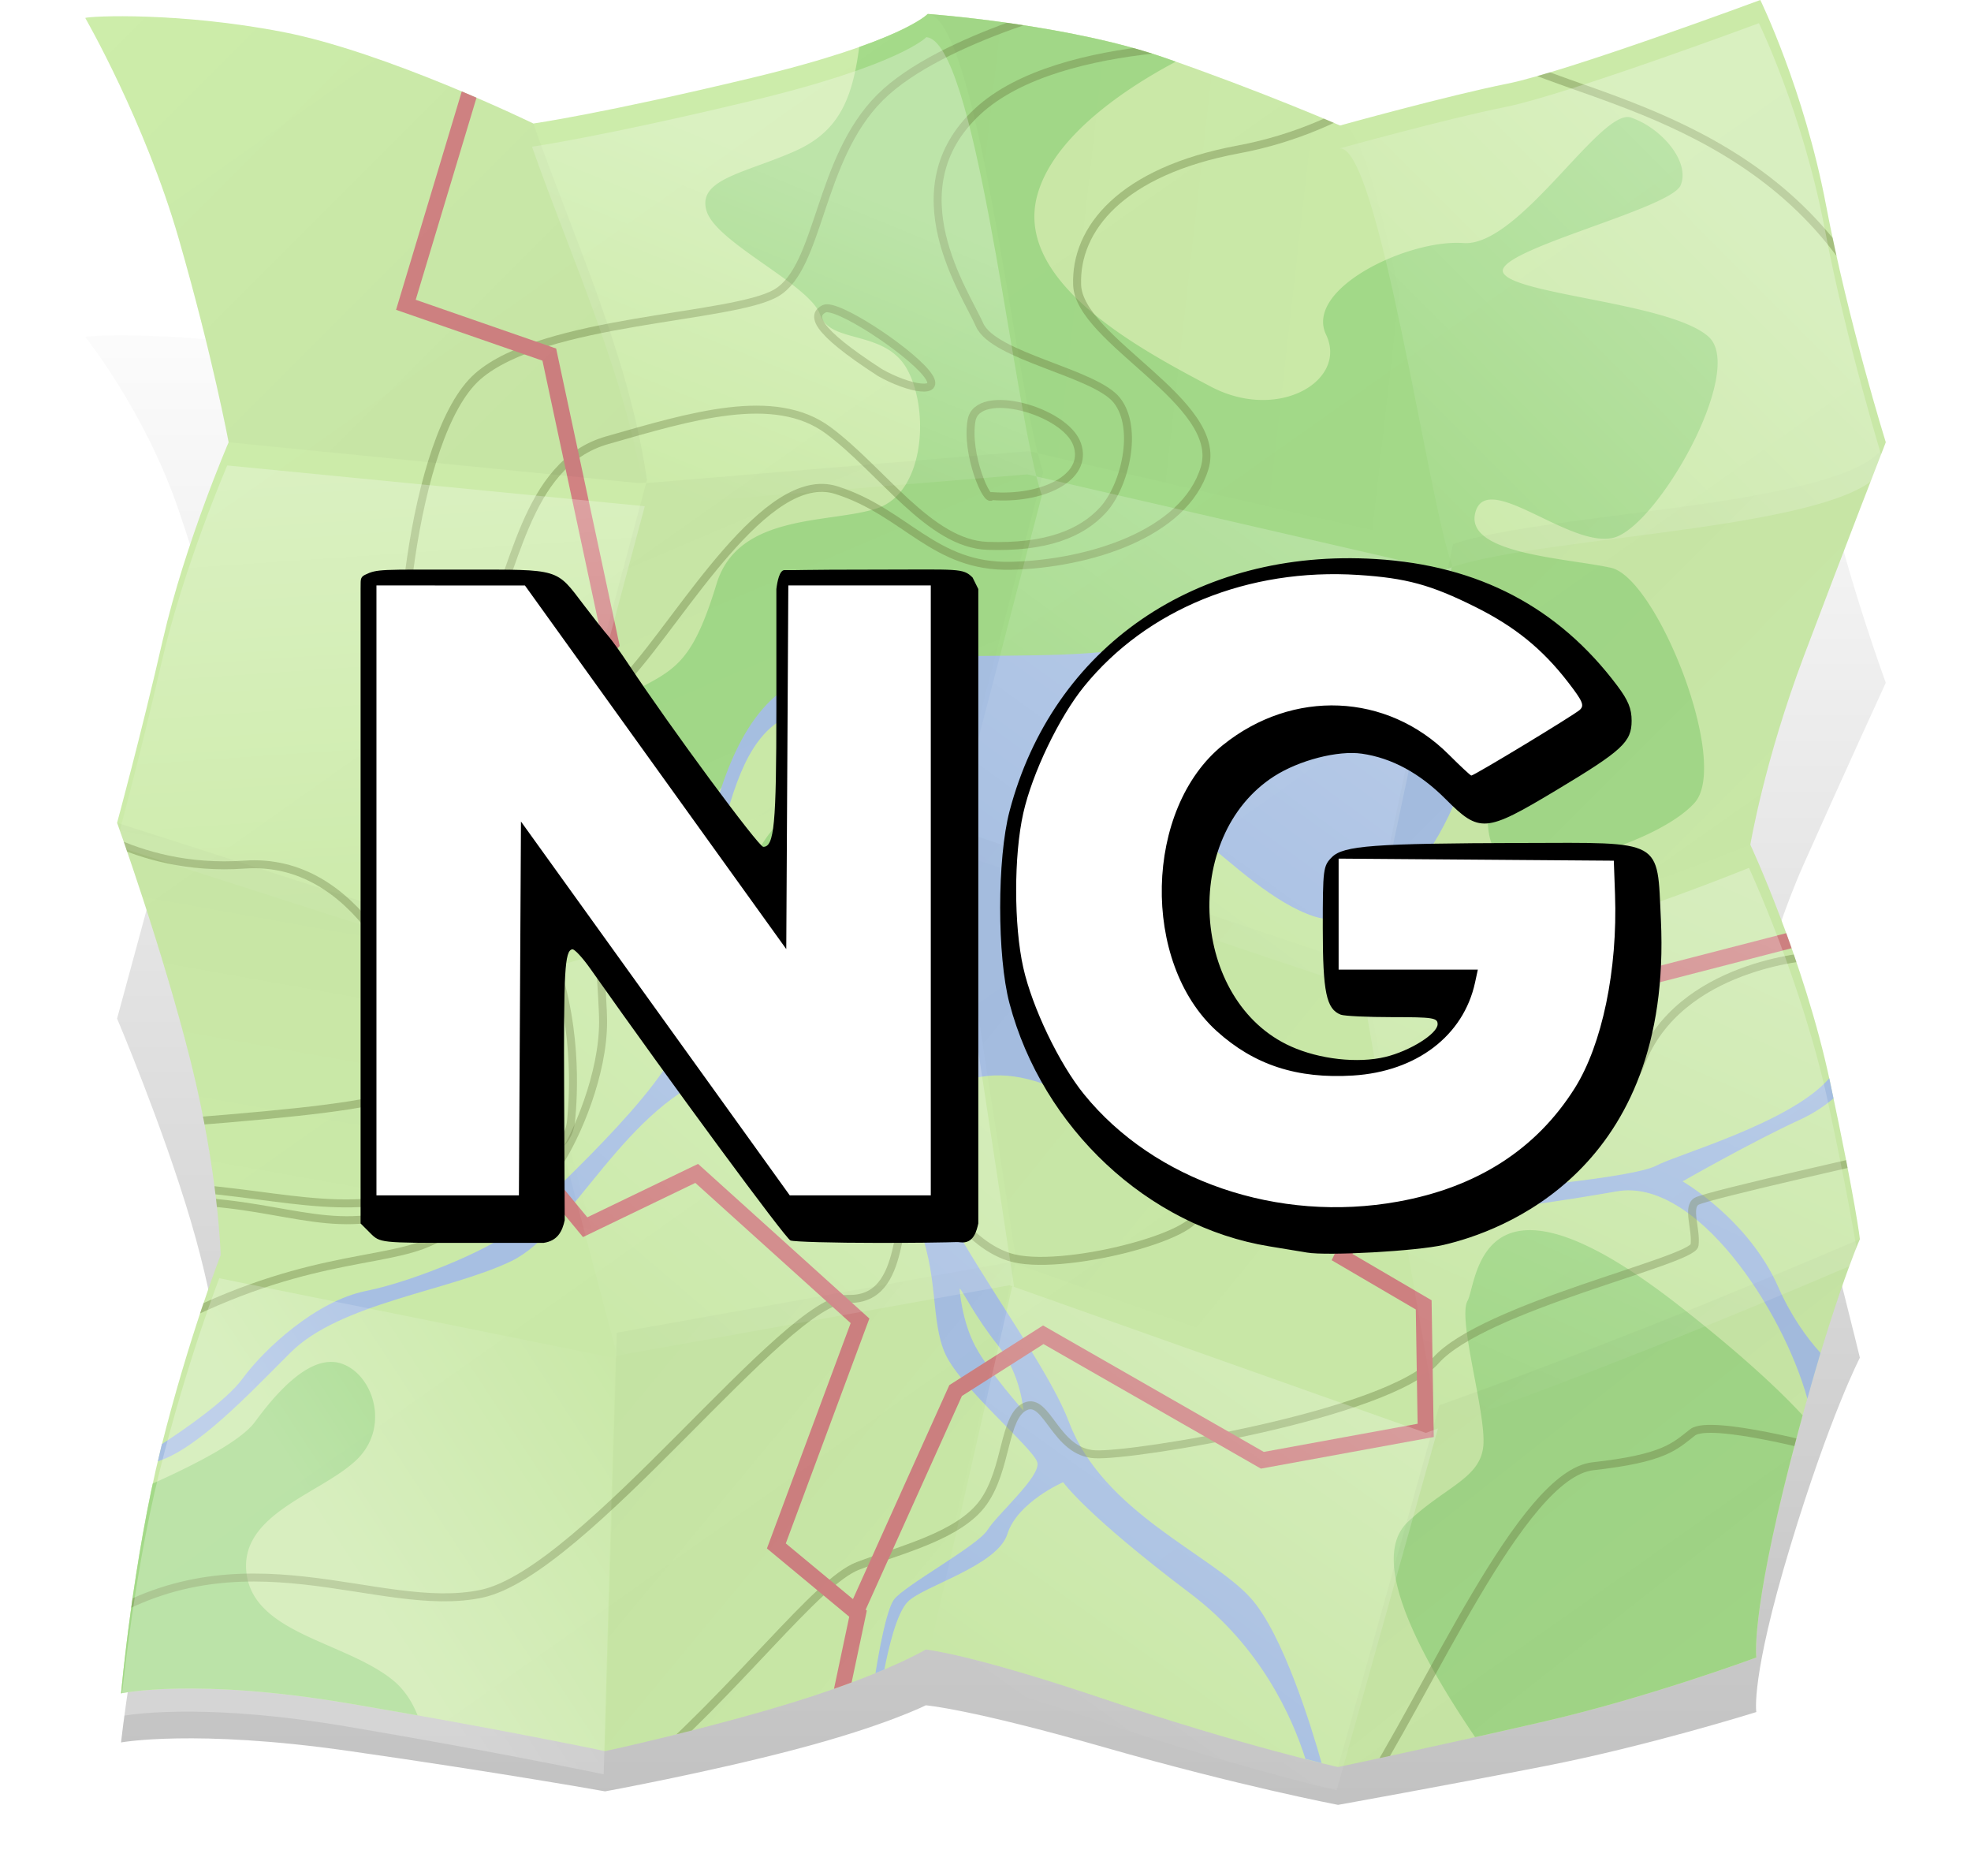 <?xml version="1.0" encoding="UTF-8" standalone="no"?>
<svg
   height="235.448"
   width="247.394"
   version="1.1"
   id="svg163"
   sodipodi:docname="openstreetmapng.logo.svg"
   xml:space="preserve"
   inkscape:version="1.3.2 (091e20ef0f, 2023-11-25)"
   xmlns:inkscape="http://www.inkscape.org/namespaces/inkscape"
   xmlns:sodipodi="http://sodipodi.sourceforge.net/DTD/sodipodi-0.dtd"
   xmlns:xlink="http://www.w3.org/1999/xlink"
   xmlns="http://www.w3.org/2000/svg"
   xmlns:svg="http://www.w3.org/2000/svg"><sodipodi:namedview
     id="namedview163"
     pagecolor="#ffffff"
     bordercolor="#666666"
     borderopacity="1.0"
     inkscape:showpageshadow="2"
     inkscape:pageopacity="0.0"
     inkscape:pagecheckerboard="0"
     inkscape:deskcolor="#d1d1d1"
     inkscape:zoom="1.1103786"
     inkscape:cx="266.12545"
     inkscape:cy="163.90806"
     inkscape:window-width="1920"
     inkscape:window-height="1008"
     inkscape:window-x="0"
     inkscape:window-y="0"
     inkscape:window-maximized="1"
     inkscape:current-layer="svg163" /><defs
     id="defs72"><linearGradient
       id="c"><stop
         stop-color="#2d3335"
         offset="0"
         id="stop1" /><stop
         stop-color="#4c464a"
         offset=".5"
         id="stop2" /><stop
         stop-color="#384042"
         offset="1"
         id="stop3" /></linearGradient><linearGradient
       id="a"><stop
         offset="0"
         id="stop4" /><stop
         stop-opacity="0"
         offset="1"
         id="stop5" /></linearGradient><linearGradient
       id="u"
       y2="-179.97"
       xlink:href="#a"
       gradientUnits="userSpaceOnUse"
       x2="9"
       y1="-94.672"
       x1="94.25" /><linearGradient
       id="v"
       y2="-30.438"
       xlink:href="#a"
       gradientUnits="userSpaceOnUse"
       x2="35.75"
       y1="-114.44"
       x1="50.75" /><linearGradient
       id="w"
       y2="-74.625"
       xlink:href="#a"
       gradientUnits="userSpaceOnUse"
       x2="115.25"
       y1="-163.12"
       x1="77.625" /><linearGradient
       id="x"
       y2="7.063"
       xlink:href="#a"
       gradientUnits="userSpaceOnUse"
       x2="125.72"
       y1="-50.438"
       x1="56.5" /><linearGradient
       id="y"
       y2="-146.8"
       xlink:href="#a"
       gradientUnits="userSpaceOnUse"
       x2="180.75"
       y1="-163.3"
       x1="35" /><linearGradient
       id="z"
       y2="-41.609"
       xlink:href="#a"
       gradientUnits="userSpaceOnUse"
       x2="179"
       y1="-141.11"
       x1="57" /><linearGradient
       id="A"
       y2="39.75"
       xlink:href="#a"
       gradientUnits="userSpaceOnUse"
       x2="208.25"
       y1="-26.5"
       x1="156" /><linearGradient
       id="B"
       y2="-77.297"
       xlink:href="#a"
       gradientUnits="userSpaceOnUse"
       x2="235"
       y1="-169.3"
       x1="142.75" /><linearGradient
       id="m"
       y2="-113.72"
       xlink:href="#b"
       gradientUnits="userSpaceOnUse"
       x2="166.5"
       y1="-161.36"
       x1="214.25" /><linearGradient
       id="b"><stop
         stop-color="#fff"
         offset="0"
         id="stop6" /><stop
         stop-color="#fff"
         stop-opacity="0"
         offset="1"
         id="stop7" /></linearGradient><linearGradient
       id="n"
       y2="-62.469"
       xlink:href="#b"
       gradientUnits="userSpaceOnUse"
       x2="57.656"
       y1="-126.5"
       x1="53.25" /><linearGradient
       id="o"
       y2="-17.125"
       xlink:href="#b"
       gradientUnits="userSpaceOnUse"
       x2="75.719"
       y1="6.625"
       x1="39.5" /><linearGradient
       id="p"
       y2="-121.44"
       xlink:href="#b"
       gradientUnits="userSpaceOnUse"
       x2="85.312"
       y1="-162.34"
       x1="102" /><linearGradient
       id="q"
       y2="-14.75"
       xlink:href="#b"
       gradientUnits="userSpaceOnUse"
       x2="63.5"
       y1="-78.094"
       x1="117.75" /><linearGradient
       id="r"
       y2="-60.75"
       xlink:href="#b"
       gradientUnits="userSpaceOnUse"
       x2="133.94"
       y1="-125.12"
       x1="180.69" /><linearGradient
       id="s"
       y2="33.375"
       xlink:href="#b"
       gradientUnits="userSpaceOnUse"
       x2="130.22"
       y1="-23.5"
       x1="170.75" /><linearGradient
       id="t"
       y2="-5.656"
       xlink:href="#b"
       gradientUnits="userSpaceOnUse"
       y1="-76"
       x2="181.75"
       x1="213.5" /><linearGradient
       id="l"
       y2="-213.25"
       xlink:href="#a"
       gradientUnits="userSpaceOnUse"
       x2="9"
       gradientTransform="translate(1.697,182)"
       y1="72.064"
       x1="210.17" /><linearGradient
       id="M"
       y2="150.38"
       xlink:href="#c"
       gradientUnits="userSpaceOnUse"
       x2="133"
       gradientTransform="matrix(-1,0,0,1,46,0)"
       y1="150.38"
       x1="123" /><linearGradient
       id="L"
       y2="143.36"
       xlink:href="#c"
       gradientUnits="userSpaceOnUse"
       x2="130.88"
       gradientTransform="translate(-210)"
       y1="134.36"
       x1="128" /><linearGradient
       id="O"
       y2="150.38"
       gradientUnits="userSpaceOnUse"
       y1="150.38"
       gradientTransform="matrix(-2,0,0,1.77,174,-86.65)"
       x2="133"
       x1="123"><stop
         stop-color="#2d3335"
         offset="0"
         id="stop8" /><stop
         stop-color="#4c464a"
         offset=".5"
         id="stop9" /><stop
         stop-color="#384042"
         offset="1"
         id="stop10" /></linearGradient><linearGradient
       id="N"
       y2="186.5"
       gradientUnits="userSpaceOnUse"
       x2="136"
       gradientTransform="translate(-210)"
       y1="186.5"
       x1="120"><stop
         stop-color="#f9e295"
         offset="0"
         id="stop11" /><stop
         stop-color="#f7dd84"
         offset=".125"
         id="stop12" /><stop
         stop-color="#fff"
         offset=".206"
         id="stop13" /><stop
         stop-color="#f4ce51"
         offset=".301"
         id="stop14" /><stop
         stop-color="#f9e7aa"
         offset=".341"
         id="stop15" /><stop
         stop-color="#efbb0e"
         offset="1"
         id="stop16" /></linearGradient><linearGradient
       id="P"
       y2="186.5"
       gradientUnits="userSpaceOnUse"
       y1="186.5"
       gradientTransform="translate(-210,67)"
       x2="136"
       x1="120"><stop
         stop-color="#f9e295"
         offset="0"
         id="stop17" /><stop
         stop-color="#f7dd84"
         offset=".125"
         id="stop18" /><stop
         stop-color="#fff"
         offset=".206"
         id="stop19" /><stop
         stop-color="#f4ce51"
         offset=".301"
         id="stop20" /><stop
         stop-color="#f9e7aa"
         offset=".341"
         id="stop21" /><stop
         stop-color="#efbb0e"
         offset="1"
         id="stop22" /></linearGradient><linearGradient
       id="J"
       y2="186.5"
       gradientUnits="userSpaceOnUse"
       x2="136"
       gradientTransform="matrix(0.984,0.984,-0.984,0.984,66.992,-59.216)"
       y1="186.5"
       x1="120"><stop
         stop-color="#f9e295"
         offset="0"
         id="stop23" /><stop
         stop-color="#f7dd84"
         offset=".125"
         id="stop24" /><stop
         stop-color="#fff"
         offset=".206"
         id="stop25" /><stop
         stop-color="#f4ce51"
         offset=".301"
         id="stop26" /><stop
         stop-color="#f9e7aa"
         offset=".341"
         id="stop27" /><stop
         stop-color="#efbb0e"
         offset="1"
         id="stop28" /></linearGradient><linearGradient
       id="U"
       y2="150.38"
       gradientUnits="userSpaceOnUse"
       x2="133"
       gradientTransform="matrix(-1.969,-1.969,-1.742,1.742,596.193,167.511)"
       y1="150.38"
       x1="123"><stop
         stop-color="#2d3335"
         offset="0"
         id="stop29" /><stop
         stop-color="#4c464a"
         offset=".5"
         id="stop30" /><stop
         stop-color="#384042"
         offset="1"
         id="stop31" /></linearGradient><linearGradient
       id="T"
       y2="186.5"
       gradientUnits="userSpaceOnUse"
       x2="136"
       gradientTransform="matrix(0.984,0.984,-0.984,0.984,132.94,-125.161)"
       y1="186.5"
       x1="120"><stop
         stop-color="#f9e295"
         offset="0"
         id="stop32" /><stop
         stop-color="#f7dd84"
         offset=".125"
         id="stop33" /><stop
         stop-color="#fff"
         offset=".206"
         id="stop34" /><stop
         stop-color="#f4ce51"
         offset=".301"
         id="stop35" /><stop
         stop-color="#f9e7aa"
         offset=".341"
         id="stop36" /><stop
         stop-color="#efbb0e"
         offset="1"
         id="stop37" /></linearGradient><linearGradient
       id="S"
       y2="150.38"
       xlink:href="#c"
       gradientUnits="userSpaceOnUse"
       x2="133"
       gradientTransform="matrix(-0.984,-0.984,-0.984,0.984,384.91,126.81)"
       y1="150.38"
       x1="123" /><linearGradient
       id="R"
       y2="143.36"
       xlink:href="#c"
       gradientUnits="userSpaceOnUse"
       x2="130.88"
       gradientTransform="matrix(0.984,0.984,-0.984,0.984,132.94,-125.161)"
       y1="134.36"
       x1="128" /><linearGradient
       id="V"
       y2="150.38"
       xlink:href="#a"
       gradientUnits="userSpaceOnUse"
       y1="167.73"
       gradientTransform="matrix(-1.969,-1.969,-1.742,1.742,596.193,167.511)"
       x2="133"
       x1="108" /><linearGradient
       id="W"
       y2="137.2"
       gradientUnits="userSpaceOnUse"
       x2="179.96"
       gradientTransform="translate(0,-10)"
       y1="29.815"
       x1="126.64"><stop
         stop-color="#fff"
         offset="0"
         id="stop38" /><stop
         stop-color="#fff"
         stop-opacity="0"
         offset="1"
         id="stop39" /></linearGradient><linearGradient
       id="Z"
       y2="137.2"
       gradientUnits="userSpaceOnUse"
       y1="29.815"
       gradientTransform="matrix(-0.503,0.198,0.197,-0.433,276.16,123.42)"
       x2="179.96"
       x1="126.64"><stop
         stop-color="#fff"
         offset="0"
         id="stop40" /><stop
         stop-color="#fff"
         stop-opacity="0"
         offset="1"
         id="stop41" /></linearGradient><linearGradient
       id="G"
       y2="-213.25"
       gradientUnits="userSpaceOnUse"
       x2="9"
       gradientTransform="translate(0,192)"
       y1="72.064"
       x1="210.17"><stop
         offset="0"
         id="stop42" /><stop
         stop-opacity="0"
         offset="1"
         id="stop43" /></linearGradient><linearGradient
       id="h"
       y2="4.302"
       gradientUnits="userSpaceOnUse"
       x2="122"
       y1="245.45"
       x1="122"><stop
         offset="0"
         id="stop44" /><stop
         stop-opacity="0"
         offset="1"
         id="stop45" /></linearGradient><linearGradient
       id="e"
       y2="-213.25"
       gradientUnits="userSpaceOnUse"
       x2="9"
       gradientTransform="matrix(1,-0.081,0,1,0,203.06)"
       y1="72.064"
       x1="210.17"><stop
         offset="0"
         id="stop46" /><stop
         stop-opacity="0"
         offset="1"
         id="stop47" /></linearGradient><clipPath
       id="j"
       clipPathUnits="userSpaceOnUse"><path
         fill="#ceeeab"
         d="m 9,12.25 c 0,0 7.5,13 11.75,27.75 C 25,54.75 27,65.5 27,65.5 c 0,0 -5.5,12.75 -8.25,24.75 -2.75,12 -5.75,23 -5.75,23 0,0 5.75,16 9.25,30 3.5,14 3.75,24.25 3.75,24.25 0,0 -4,10.25 -7.5,24.25 -3.5,14 -5,30.75 -5,30.75 0,0 9.25,-2 28.5,1.25 19.25,3.25 32.25,6 32.25,6 0,0 12.75,-2.75 24,-6.25 11.25,-3.5 16.25,-6.5 16.25,-6.5 0,0 5.5,0.5 22.5,6.25 17,5.75 29.25,8.5 29.25,8.5 0,0 13,-2.75 26,-5.75 13,-3 26.5,-8 26.5,-8 0,0 -0.75,-5 4.25,-24.5 5,-19.5 8.75,-28 8.75,-28 0,0 -0.5,-4.5 -3.75,-19.75 C 224.75,130.5 218,116 218,116 c 0,0 1.75,-10.5 6.75,-23.75 C 229.75,79 235,65.5 235,65.5 c 0,0 -4.75,-15.25 -7.5,-29.75 C 224.75,21.25 219.25,10 219.25,10 c 0,0 -24.25,9 -31.75,10.5 -7.5,1.5 -21,5.25 -21,5.25 0,0 -9.75,-4.25 -22,-8.5 -12.25,-4.25 -29.75,-5.5 -29.75,-5.5 0,0 -3.25,3.5 -22,8 -18.75,4.5 -27.5,5.75 -27.5,5.75 0,0 -18.5,-9 -31.5,-11.5 -13,-2.5 -24,-2 -24.75,-1.75 z"
         id="path47" /></clipPath><clipPath
       id="k"
       clipPathUnits="userSpaceOnUse"><path
         fill="#ceeeab"
         d="m 9,12.25 c 0,0 7.5,13 11.75,27.75 C 25,54.75 27,65.5 27,65.5 c 0,0 -5.5,12.75 -8.25,24.75 -2.75,12 -5.75,23 -5.75,23 0,0 5.75,16 9.25,30 3.5,14 3.75,24.25 3.75,24.25 0,0 -4,10.25 -7.5,24.25 -3.5,14 -5,30.75 -5,30.75 0,0 9.25,-2 28.5,1.25 19.25,3.25 32.25,6 32.25,6 0,0 12.75,-2.75 24,-6.25 11.25,-3.5 16.25,-6.5 16.25,-6.5 0,0 5.5,0.5 22.5,6.25 17,5.75 29.25,8.5 29.25,8.5 0,0 13,-2.75 26,-5.75 13,-3 26.5,-8 26.5,-8 0,0 -0.75,-5 4.25,-24.5 5,-19.5 8.75,-28 8.75,-28 0,0 -0.5,-4.5 -3.75,-19.75 C 224.75,130.5 218,116 218,116 c 0,0 1.75,-10.5 6.75,-23.75 C 229.75,79 235,65.5 235,65.5 c 0,0 -4.75,-15.25 -7.5,-29.75 C 224.75,21.25 219.25,10 219.25,10 c 0,0 -24.25,9 -31.75,10.5 -7.5,1.5 -21,5.25 -21,5.25 0,0 -9.75,-4.25 -22,-8.5 -12.25,-4.25 -29.75,-5.5 -29.75,-5.5 0,0 -3.25,3.5 -22,8 -18.75,4.5 -27.5,5.75 -27.5,5.75 0,0 -18.5,-9 -31.5,-11.5 -13,-2.5 -24,-2 -24.75,-1.75 z"
         id="path48" /></clipPath><clipPath
       id="i"
       clipPathUnits="userSpaceOnUse"><path
         fill="#ceeeab"
         d="m 9,12.25 c 0,0 7.5,13 11.75,27.75 C 25,54.75 27,65.5 27,65.5 c 0,0 -5.5,12.75 -8.25,24.75 -2.75,12 -5.75,23 -5.75,23 0,0 5.75,16 9.25,30 3.5,14 3.75,24.25 3.75,24.25 0,0 -4,10.25 -7.5,24.25 -3.5,14 -5,30.75 -5,30.75 0,0 9.25,-2 28.5,1.25 19.25,3.25 32.25,6 32.25,6 0,0 12.75,-2.75 24,-6.25 11.25,-3.5 16.25,-6.5 16.25,-6.5 0,0 5.5,0.5 22.5,6.25 17,5.75 29.25,8.5 29.25,8.5 0,0 13,-2.75 26,-5.75 13,-3 26.5,-8 26.5,-8 0,0 -0.75,-5 4.25,-24.5 5,-19.5 8.75,-28 8.75,-28 0,0 -0.5,-4.5 -3.75,-19.75 C 224.75,130.5 218,116 218,116 c 0,0 1.75,-10.5 6.75,-23.75 C 229.75,79 235,65.5 235,65.5 c 0,0 -4.75,-15.25 -7.5,-29.75 C 224.75,21.25 219.25,10 219.25,10 c 0,0 -24.25,9 -31.75,10.5 -7.5,1.5 -21,5.25 -21,5.25 0,0 -9.75,-4.25 -22,-8.5 -12.25,-4.25 -29.75,-5.5 -29.75,-5.5 0,0 -3.25,3.5 -22,8 -18.75,4.5 -27.5,5.75 -27.5,5.75 0,0 -18.5,-9 -31.5,-11.5 -13,-2.5 -24,-2 -24.75,-1.75 z"
         id="path49" /></clipPath><clipPath
       id="D"
       clipPathUnits="userSpaceOnUse"><path
         fill="#ceeeab"
         d="m 9,12.25 c 0,0 7.5,13 11.75,27.75 C 25,54.75 27,65.5 27,65.5 c 0,0 -5.5,12.75 -8.25,24.75 -2.75,12 -5.75,23 -5.75,23 0,0 5.75,16 9.25,30 3.5,14 3.75,24.25 3.75,24.25 0,0 -4,10.25 -7.5,24.25 -3.5,14 -5,30.75 -5,30.75 0,0 9.25,-2 28.5,1.25 19.25,3.25 32.25,6 32.25,6 0,0 12.75,-2.75 24,-6.25 11.25,-3.5 16.25,-6.5 16.25,-6.5 0,0 5.5,0.5 22.5,6.25 17,5.75 29.25,8.5 29.25,8.5 0,0 13,-2.75 26,-5.75 13,-3 26.5,-8 26.5,-8 0,0 -0.75,-5 4.25,-24.5 5,-19.5 8.75,-28 8.75,-28 0,0 -0.5,-4.5 -3.75,-19.75 C 224.75,130.5 218,116 218,116 c 0,0 1.75,-10.5 6.75,-23.75 C 229.75,79 235,65.5 235,65.5 c 0,0 -4.75,-15.25 -7.5,-29.75 C 224.75,21.25 219.25,10 219.25,10 c 0,0 -24.25,9 -31.75,10.5 -7.5,1.5 -21,5.25 -21,5.25 0,0 -9.75,-4.25 -22,-8.5 -12.25,-4.25 -29.75,-5.5 -29.75,-5.5 0,0 -3.25,3.5 -22,8 -18.75,4.5 -27.5,5.75 -27.5,5.75 0,0 -18.5,-9 -31.5,-11.5 -13,-2.5 -24,-2 -24.75,-1.75 z"
         id="path50" /></clipPath><clipPath
       id="E"
       clipPathUnits="userSpaceOnUse"><path
         fill="#ceeeab"
         d="m 9,12.25 c 0,0 7.5,13 11.75,27.75 C 25,54.75 27,65.5 27,65.5 c 0,0 -5.5,12.75 -8.25,24.75 -2.75,12 -5.75,23 -5.75,23 0,0 5.75,16 9.25,30 3.5,14 3.75,24.25 3.75,24.25 0,0 -4,10.25 -7.5,24.25 -3.5,14 -5,30.75 -5,30.75 0,0 9.25,-2 28.5,1.25 19.25,3.25 32.25,6 32.25,6 0,0 12.75,-2.75 24,-6.25 11.25,-3.5 16.25,-6.5 16.25,-6.5 0,0 5.5,0.5 22.5,6.25 17,5.75 29.25,8.5 29.25,8.5 0,0 13,-2.75 26,-5.75 13,-3 26.5,-8 26.5,-8 0,0 -0.75,-5 4.25,-24.5 5,-19.5 8.75,-28 8.75,-28 0,0 -0.5,-4.5 -3.75,-19.75 C 224.75,130.5 218,116 218,116 c 0,0 1.75,-10.5 6.75,-23.75 C 229.75,79 235,65.5 235,65.5 c 0,0 -4.75,-15.25 -7.5,-29.75 C 224.75,21.25 219.25,10 219.25,10 c 0,0 -24.25,9 -31.75,10.5 -7.5,1.5 -21,5.25 -21,5.25 0,0 -9.75,-4.25 -22,-8.5 -12.25,-4.25 -29.75,-5.5 -29.75,-5.5 0,0 -3.25,3.5 -22,8 -18.75,4.5 -27.5,5.75 -27.5,5.75 0,0 -18.5,-9 -31.5,-11.5 -13,-2.5 -24,-2 -24.75,-1.75 z"
         id="path51" /></clipPath><clipPath
       id="F"
       clipPathUnits="userSpaceOnUse"><path
         fill="#ceeeab"
         d="m 9,12.25 c 0,0 7.5,13 11.75,27.75 C 25,54.75 27,65.5 27,65.5 c 0,0 -5.5,12.75 -8.25,24.75 -2.75,12 -5.75,23 -5.75,23 0,0 5.75,16 9.25,30 3.5,14 3.75,24.25 3.75,24.25 0,0 -4,10.25 -7.5,24.25 -3.5,14 -5,30.75 -5,30.75 0,0 9.25,-2 28.5,1.25 19.25,3.25 32.25,6 32.25,6 0,0 12.75,-2.75 24,-6.25 11.25,-3.5 16.25,-6.5 16.25,-6.5 0,0 5.5,0.5 22.5,6.25 17,5.75 29.25,8.5 29.25,8.5 0,0 13,-2.75 26,-5.75 13,-3 26.5,-8 26.5,-8 0,0 -0.75,-5 4.25,-24.5 5,-19.5 8.75,-28 8.75,-28 0,0 -0.5,-4.5 -3.75,-19.75 C 224.75,130.5 218,116 218,116 c 0,0 1.75,-10.5 6.75,-23.75 C 229.75,79 235,65.5 235,65.5 c 0,0 -4.75,-15.25 -7.5,-29.75 C 224.75,21.25 219.25,10 219.25,10 c 0,0 -24.25,9 -31.75,10.5 -7.5,1.5 -21,5.25 -21,5.25 0,0 -9.75,-4.25 -22,-8.5 -12.25,-4.25 -29.75,-5.5 -29.75,-5.5 0,0 -3.25,3.5 -22,8 -18.75,4.5 -27.5,5.75 -27.5,5.75 0,0 -18.5,-9 -31.5,-11.5 -13,-2.5 -24,-2 -24.75,-1.75 z"
         id="path52" /></clipPath><clipPath
       id="C"
       clipPathUnits="userSpaceOnUse"><path
         d="m 123.62,141.06 c 20.832,20.243 54.607,19.289 75.439,-2.132 20.832,-21.421 20.832,-55.196 0,-75.439 -20.832,-20.243 -54.607,-19.289 -75.439,2.132 -20.832,21.421 -20.832,55.196 0,75.439 z"
         fill="url(#d)"
         id="path53" /></clipPath><clipPath
       id="H"
       clipPathUnits="userSpaceOnUse"><path
         opacity="0.039"
         d="m 9,22.578 c 0,0 7.5,12.393 11.75,26.8 C 25,63.784 27,74.373 27,74.373 c 0,0 -5.5,13.195 -8.25,25.417 C 16,112.01 13,123.25 13,123.25 c 0,0 5.75,15.535 9.25,29.252 3.5,13.717 3.75,23.947 3.75,23.947 0,0 -4,10.574 -7.5,24.857 -3.5,14.283 -5,31.154 -5,31.154 0,0 9.25,-2.748 28.5,-1.055 19.25,1.693 32.25,3.392 32.25,3.392 0,0 12.75,-3.782 24,-8.191 11.25,-4.409 16.25,-7.815 16.25,-7.815 0,0 5.5,0.055 22.5,4.43 17,4.376 29.25,6.135 29.25,6.135 0,0 13,-3.802 26,-7.853 13,-4.051 26.5,-10.143 26.5,-10.143 0,0 -0.75,-4.94 4.25,-24.844 5,-19.904 8.75,-28.708 8.75,-28.708 0,0 -0.514,-4.455 -3.75,-19.447 -1.75,-8.108 -2.25,-4.068 -2.25,-4.068 0,0 16.264,-26.155 16.5,-40.334 C 242.5,78.939 235,57.546 235,57.546 c 0,0 -4.75,-14.866 -7.5,-29.143 -2.75,-14.278 -8.25,-25.083 -8.25,-25.083 0,0 -24.25,10.961 -31.75,13.068 -7.5,2.107 -21,6.948 -21,6.948 0,0 -9.75,-3.461 -22,-6.72 -12.25,-3.26 -29.75,-3.094 -29.75,-3.094 0,0 -3.25,3.763 -22,9.78 -18.75,6.016 -27.5,7.973 -27.5,7.973 0,0 -18.5,-7.504 -31.5,-8.952 -13,-1.448 -24,-0.06 -24.75,0.252 z"
         fill="url(#e)"
         id="path54" /></clipPath><radialGradient
       id="K"
       gradientUnits="userSpaceOnUse"
       cy="86"
       cx="128"
       gradientTransform="matrix(1.021,0,0,-1.021,-212.72,173.83)"
       r="47"><stop
         stop-color="#d0e9f2"
         stop-opacity="0"
         offset="0"
         id="stop54" /><stop
         stop-color="#d0e9f2"
         stop-opacity="0"
         offset=".839"
         id="stop55" /><stop
         stop-color="#d0e9f2"
         stop-opacity=".282"
         offset=".943"
         id="stop56" /><stop
         stop-color="#d0e9f2"
         offset="1"
         id="stop57" /></radialGradient><radialGradient
       id="Q"
       gradientUnits="userSpaceOnUse"
       cy="86"
       cx="128"
       gradientTransform="matrix(1.005,1.005,1.005,-1.005,-40.839,43.253)"
       r="47"><stop
         stop-color="#d0e9f2"
         stop-opacity="0"
         offset="0"
         id="stop58" /><stop
         stop-color="#d0e9f2"
         stop-opacity="0"
         offset=".839"
         id="stop59" /><stop
         stop-color="#d0e9f2"
         stop-opacity=".282"
         offset=".943"
         id="stop60" /><stop
         stop-color="#d0e9f2"
         offset="1"
         id="stop61" /></radialGradient><radialGradient
       id="Y"
       gradientUnits="userSpaceOnUse"
       cy="72.588"
       cx="159.61"
       gradientTransform="matrix(1.212,0,0,0.839,125.54,79.407)"
       r="38.417"><stop
         stop-color="#fff"
         offset="0"
         id="stop62" /><stop
         stop-color="#fff"
         stop-opacity=".93"
         offset=".5"
         id="stop63" /><stop
         stop-color="#fff"
         stop-opacity="0"
         offset="1"
         id="stop64" /></radialGradient><radialGradient
       id="X"
       gradientUnits="userSpaceOnUse"
       cx="159.61"
       cy="72.588"
       r="38.417"
       gradientTransform="matrix(1.212,0,0,0.839,-45.92,25.814)"><stop
         stop-color="#fff"
         offset="0"
         id="stop65" /><stop
         stop-color="#fff"
         stop-opacity="0"
         offset="1"
         id="stop66" /></radialGradient><radialGradient
       id="d"
       gradientUnits="userSpaceOnUse"
       cy="86"
       cx="128"
       gradientTransform="matrix(0.803,0.78,0.803,-0.825,-10.402,73.423)"
       r="47"><stop
         stop-color="#d0e9f2"
         stop-opacity="0"
         offset="0"
         id="stop67" /><stop
         stop-color="#d0e9f2"
         stop-opacity="0"
         offset=".839"
         id="stop68" /><stop
         stop-color="#d0e9f2"
         stop-opacity=".282"
         offset=".943"
         id="stop69" /><stop
         stop-color="#d0e9f2"
         offset="1"
         id="stop70" /></radialGradient><filter
       id="I"
       x="-0.048"
       y="-0.048"
       width="1.096"
       height="1.096"><feGaussianBlur
         stdDeviation="4.287"
         id="feGaussianBlur70" /></filter><filter
       id="f"
       x="-0.071"
       y="-0.071"
       width="1.141"
       height="1.141"><feGaussianBlur
         stdDeviation="6.311"
         id="feGaussianBlur71" /></filter><filter
       id="g"
       x="-0.047"
       y="-0.049"
       width="1.095"
       height="1.097"><feGaussianBlur
         stdDeviation="4.457"
         id="feGaussianBlur72" /></filter></defs><path
     opacity="0.5"
     d="m 9,17.25 c 0,0 7.5,11 11.75,25.75 C 25,57.75 27,68.5 27,68.5 c 0,0 -5.5,12.75 -8.25,24.75 -2.75,12 -5.75,25 -5.75,25 0,0 5.75,16 9.25,30 3.5,14 3.75,22.25 3.75,22.25 0,0 -4,10.25 -7.5,24.25 -3.5,14 -5,30.75 -5,30.75 0,0 9.25,-2 28.5,1.25 19.25,3.25 32.25,6 32.25,6 0,0 12.75,-2.75 24,-6.25 11.25,-3.5 16.25,-6.5 16.25,-6.5 0,0 5.5,0.5 22.5,6.25 17,5.75 29.25,8.5 29.25,8.5 0,0 13,-2.75 26,-5.75 13,-3 26.5,-8 26.5,-8 0,0 -0.75,-5 4.25,-24.5 5,-19.5 8.75,-28 8.75,-28 0,0 -0.5,-2.5 -3.75,-17.75 C 224.75,135.5 218,121 218,121 c 0,0 1.75,-12.5 6.75,-25.75 C 229.75,82 235,68.5 235,68.5 c 0,0 -4.75,-15.25 -7.5,-29.75 C 224.75,24.25 219.25,15 219.25,15 c 0,0 -24.25,9 -31.75,10.5 -7.5,1.5 -21,5.25 -21,5.25 0,0 -9.75,-4.25 -22,-8.5 -12.25,-4.25 -29.75,-5.5 -29.75,-5.5 0,0 -3.25,3.5 -22,8 -18.75,4.5 -27.5,5.75 -27.5,5.75 0,0 -18.5,-9 -31.5,-11.5 -13,-2.5 -24,-2 -24.75,-1.75 z"
     transform="matrix(1,0,0,0.847,1.697,27.66)"
     filter="url(#g)"
     fill="url(#h)"
     id="path73"
     style="fill:url(#h)" /><path
     fill="#ceeeab"
     d="m 10.697,2.25 c 0,0 7.5,13 11.75,27.75 4.25,14.75 6.25,25.5 6.25,25.5 0,0 -5.5,12.75 -8.25,24.75 -2.75,12 -5.75,23 -5.75,23 0,0 5.75,16 9.25,30 3.5,14 3.75,24.25 3.75,24.25 0,0 -4,10.25 -7.5,24.25 -3.5,14 -5,30.75 -5,30.75 0,0 9.25,-2 28.5,1.25 19.25,3.25 32.25,6 32.25,6 0,0 12.75,-2.75 24,-6.25 11.25,-3.5 16.25,-6.5 16.25,-6.5 0,0 5.5,0.5 22.5,6.25 17,5.75 29.25,8.5 29.25,8.5 0,0 13,-2.75 26,-5.75 13,-3 26.5,-8 26.5,-8 0,0 -0.75,-5 4.25,-24.5 5,-19.5 8.75,-28 8.75,-28 0,0 -0.5,-4.5 -3.75,-19.75 -3.25,-15.25 -10,-29.75 -10,-29.75 0,0 1.75,-10.5 6.75,-23.75 5,-13.25 10.25,-26.75 10.25,-26.75 0,0 -4.75,-15.25 -7.5,-29.75 -2.75,-14.5 -8.25,-25.75 -8.25,-25.75 0,0 -24.25,9 -31.75,10.5 -7.5,1.5 -21,5.25 -21,5.25 0,0 -9.75,-4.25 -22,-8.5 -12.25,-4.25 -29.75,-5.5 -29.75,-5.5 0,0 -3.25,3.5 -22,8 -18.75,4.5 -27.5,5.75 -27.5,5.75 0,0 -18.5,-9 -31.5,-11.5 -13,-2.5 -24,-2 -24.75,-1.75 z"
     id="path74" /><g
     transform="translate(1.697,-10)"
     clip-path="url(#i)"
     id="g75"><path
       fill="#a6dd8b"
       d="m 110.75,5.5 -4.25,7 c -0.75,9 -2.25,13.75 -8.5,16.5 -6.25,2.75 -12.25,3.5 -11,7.5 1.25,4 13,9.25 14.25,13 1.25,3.75 8.25,1.75 11,7 2.75,5.25 2,15.25 -3.75,17.25 -5.75,2 -17.5,0.5 -20.25,9.5 -2.75,9 -4.75,10.5 -9,12.75 -4.25,2.25 -7.25,10.5 -3.5,16.5 3.75,6 12.25,-1.25 15,-6.5 C 93.5,100.75 98,97.25 98,97.25 h 23.75 l 59,-1.75 3.25,-3.75 c 0,0 3.25,4 2.75,8.75 -0.5,4.75 -3.75,14.75 0.25,17.25 4,2.5 19.5,-2 24,-7 4.5,-5 -4.75,-28.25 -10.5,-29.5 -5.75,-1.25 -18.5,-1.75 -17,-7 1.5,-5.25 11.75,4.5 17.25,3.25 5.5,-1.25 16.75,-21 12,-25.25 C 208,48 188.5,47 187,44.25 c -1.5,-2.75 21,-8 22.25,-11 1.25,-3 -2.5,-7.25 -6.25,-8.5 C 199.25,23.5 189,41 182,40.5 175,40 162,46.25 164.75,52 c 2.75,5.75 -6,11 -14.5,6.5 -8.5,-4.5 -24.75,-13 -21.75,-24 3,-11 21.5,-18.75 21.5,-18.75 z M 97.188,112.72 c -1.595,0.15 -4.469,4.69 -4.938,7.03 -0.5,2.5 -3.25,6.75 -3.5,12.25 -0.25,5.5 4.75,6.75 8.75,6.5 4,-0.25 2.75,-6.75 2,-15 -0.25,0 -0.5,-10.25 -2,-10.75 -0.094,-0.03 -0.206,-0.04 -0.312,-0.03 z m 92.722,51.66 c -6.34,0.29 -6.63,7.46 -7.41,8.87 -1.25,2.25 2.25,13.75 2,18 -0.25,4.25 -4.75,5.25 -9.5,9.75 -4.75,4.5 0.5,16 11.25,31 l 44.75,1.25 -1,-35 c 0,0 4.75,-4.25 -20.75,-24.25 -9.56,-7.5 -15.54,-9.8 -19.34,-9.62 z M 39.94,180.91 c -4.03,-0.11 -8.282,5.71 -9.688,7.59 -1.5,2 -6.25,5 -17,9.5 l -14.5,34.25 53,4.25 c 0,0 1.75,-11 -4.25,-15.75 -6,-4.75 -17.25,-5.75 -18.25,-13.25 -1,-7.5 9.25,-10 13.75,-14.25 4.5,-4.25 2,-11.25 -2.25,-12.25 a 3.728,3.728 0 0 0 -0.812,-0.09 z"
       id="path75" /></g><path
     fill="#aac3e7"
     d="m 160.227,75.344 c -4.76,-0.015 -9.03,0.968 -11.53,3.156 -8,7 -35,0.75 -48.5,7 -13.5,6.25 -13.25,38 -14.75,44.5 -1.5,6.5 -17.5,20.75 -20,23.5 -2.5,2.75 -13.25,7.25 -19.5,8.5 -6.25,1.25 -12.75,7.25 -15.5,11 -2.021,2.76 -7.406,6.45 -10.125,8.22 -0.046,0.18 -0.079,0.35 -0.125,0.53 -0.134,0.53 -0.247,1.08 -0.375,1.63 4.98,-1.61 11.18,-8.18 16.625,-13.63 6.25,-6.25 20,-7.75 27.75,-11.5 7.75,-3.75 14.25,-19.75 26.5,-23.75 12.25,-4 21.25,11.75 24.25,18.5 3,6.75 1.75,12.75 3.75,17 2,4.25 11,11.75 11.5,13.5 0.5,1.75 -5,6.5 -6.25,8.5 -1.25,2 -10.5,7 -11.75,8.75 -0.97,1.35 -1.92,6.77 -2.31,9.22 0.41,-0.17 0.75,-0.31 1.12,-0.47 0.49,-2.53 1.52,-7.08 2.94,-8.5 2,-2 11.25,-4.5 12.5,-8.5 1.25,-4 7,-6.5 7,-6.5 0,0 2.75,4 16,14 8.83,6.67 12.76,15.53 14.41,20.72 0.67,0.17 1.53,0.41 2.03,0.53 -1.22,-4.32 -4.84,-16.24 -8.94,-20.75 -5,-5.5 -18.5,-10.75 -22.75,-22 -4.25,-11.25 -24.5,-34.25 -17.5,-40.25 7,-6 16.5,-4 28.5,7.5 12,11.5 46.25,5.75 57.75,3.75 9.95,-1.73 20.83,14.88 23.91,26.03 0.59,-2.09 1.12,-4 1.65,-5.75 -1.74,-1.92 -3.69,-4.62 -5.31,-8.28 -3.75,-8.5 -12,-13.25 -12,-13.25 0,0 8.75,-5 14.75,-7.75 1.62,-0.74 3.01,-1.68 4.19,-2.66 -0.16,-0.77 -0.26,-1.25 -0.44,-2.09 l -0.09,-0.44 c -4.77,5.56 -19.24,9.62 -21.66,10.94 -2.75,1.5 -18.25,3 -35.75,4.5 -17.5,1.5 -26.75,-7.5 -34.25,-14.75 -7.5,-7.25 -13,-36 -3,-38 10,-2 20,13.75 30,17 10,3.25 21.5,-15.75 19.75,-27 -1.2,-7.734 -14,-12.625 -24.47,-12.656 z m -53.34,13.281 c 1.27,0.001 5.86,1.594 6.56,2.375 2.25,2.5 2,7.25 0,8 -2,0.75 -12.75,8 -10.5,14.25 2.25,6.25 1.75,18 -3.5,18 -5.25,0 -8,0 -10,-2.5 -2,-2.5 -2,-12 0,-19.75 2,-7.75 3.5,-15 8,-18.25 3.094,-2.234 6.63,-2.128 9.44,-2.125 z m 13.59,73.095 c 0.2,0.01 1.91,3.51 4.72,7.03 3,3.75 3.25,8.25 3.25,8.25 0,0 -4.25,-4.75 -6,-8 -1.75,-3.25 -2,-7.25 -2,-7.25 0,-0.03 0.02,-0.03 0.03,-0.03 z"
     id="path76" /><path
     opacity="0.387"
     stroke-linejoin="round"
     d="m 124.447,62.25 c 6.25,0.5 12.25,-2.25 10.75,-6.5 -1.5,-4.25 -12.5,-7.25 -13.25,-3 -0.75,4.25 2,10.5 2.5,9.5 z m -14,-15.5 c -8.5,-5.5 -8.5,-7.25 -7,-8 1.5,-0.75 10.25,5 12.75,8 2.5,3 -2.25,2 -5.75,0 z"
     stroke="#6d7f42"
     stroke-linecap="round"
     fill="none"
     id="path77" /><g
     clip-path="url(#j)"
     transform="translate(1.697,-10)"
     stroke="#6d7f42"
     fill="none"
     id="g81"><path
       opacity="0.387"
       stroke-linejoin="round"
       d="M 15.75,151.25 C 48.75,148.75 54,147.75 52,141 50,134.25 43.25,117.5 29,118.5 14.75,119.5 6.25,111.75 6.25,111.75"
       stroke-linecap="round"
       id="path78" /><path
       opacity="0.387"
       d="m 17.5,177.25 c 18.25,-10 28.75,-8.5 35,-11.5 6.25,-3 13.25,-5.75 15.75,-9.5 2.5,-3.75 5.75,-11.5 5.75,-18 0,-6.5 -3.5,-36 3.25,-43.5 6.75,-7.5 17.25,-26 26,-23.25 8.75,2.75 12.25,9.75 22,9.5 9.75,-0.25 21.75,-4 24.25,-12.25 2.5,-8.25 -15.75,-16 -16,-23 -0.25,-7 5.5,-14.25 20.25,-17 14.75,-2.75 23.5,-11.5 23.5,-11.5"
       id="path79" /><path
       opacity="0.387"
       stroke-linejoin="round"
       d="m 14.5,161 c 15.25,-1.5 22.25,3.5 31.5,1.75 9.25,-1.75 13.25,-3 17.75,-5.75 4.5,-2.75 6,-3.75 6.25,-6.5 0.25,-2.75 1,-12.5 -3,-22 C 63,119 54.5,97 58.75,89.75 63,82.5 64,68.25 74.5,65.25 85,62.25 95.5,59 102.25,64 c 6.75,5 12.75,14.25 20,14.5 7.25,0.25 11.75,-1.5 14.5,-4.5 2.75,-3 4.5,-10.25 1.75,-13.75 -2.75,-3.5 -15.5,-5.5 -17.25,-9.5 -1.75,-4 -10.75,-17 -0.25,-26.75 10.5,-9.75 36.25,-8.25 36.25,-8.25"
       stroke-linecap="round"
       id="path80" /><path
       opacity="0.387"
       stroke-linejoin="round"
       d="m 21.25,159 c 13.75,1 21.5,4.25 33.5,-0.5 12,-4.75 13.5,-5.25 13.75,-8.75 0.25,-3.5 -0.25,-15.75 -3,-20 C 62.75,125.5 52.5,116 49.75,105.5 47,95 50,64.5 58.25,57.25 66.5,50 90.25,50 95.75,46.75 101.25,43.5 101,30 108.75,22.25 116.5,14.5 135.75,10 135.75,10 M 190,18.5 c 11.75,5 39,9.75 47.25,40.25 M 9.75,214 c 19,-12.5 36,-1.25 49,-4 13,-2.75 38.25,-37.25 46,-37 7.75,0.25 5.5,-11.75 8.5,-13.25 3,-1.5 5.5,6 11.75,8 6.25,2 24.5,-2.75 23.5,-5.75 -1,-3 -7,-7.75 -5.5,-8.5 1.5,-0.75 8.5,5 12.75,3.5 4.25,-1.5 43.75,-1 48.5,-13.5 C 209,131 225.75,130 225.75,130 M 77.5,233.5 c 13.5,-11.5 23.25,-25 28.5,-27 5.25,-2 12.75,-3.75 15.75,-8 3,-4.25 2.5,-10.75 5.25,-12 2.75,-1.25 3.75,5.75 8.75,6 5,0.25 36.75,-5 42.75,-11.75 6,-6.75 32.25,-12.5 32.5,-14.5 0.25,-2 -1,-4.75 0.25,-5.5 1.25,-0.75 24.75,-6 24.75,-6 M 168.75,236 c 9,-13.75 20.5,-41 29.5,-42 9,-1 10.25,-2.5 12.5,-4.25 2.25,-1.75 17,2.25 17,2.25"
       stroke-linecap="round"
       id="path81" /></g><g
     clip-path="url(#k)"
     transform="translate(1.697,-10)"
     stroke="#d38484"
     stroke-linecap="round"
     stroke-width="2"
     fill="none"
     id="g83"><path
       d="m 57.75,20 -8.5,28.25 18,6.25 L 75,90.75 54,113 l 9,10.5 -12,11.5 0.5,4.5 20.25,24.5 14,-6.75 20.5,18.5 -10.5,28.25 10.25,8.5 -2.75,13"
       id="path82" /><path
       d="m 105.75,212.25 12.5,-27.75 11,-7 27.5,15.75 20.5,-3.75 -0.25,-15.75 -10.25,-6 12.75,-26.25 5.75,-3.75 38.75,-10"
       id="path83" /></g><path
     opacity="0.039"
     d="m 10.697,2.25 c 0,0 7.5,13 11.75,27.75 4.25,14.75 6.25,25.5 6.25,25.5 0,0 -5.5,12.75 -8.25,24.75 -2.75,12 -5.75,23 -5.75,23 0,0 5.75,16 9.25,30 3.5,14 3.75,24.25 3.75,24.25 0,0 -4,10.25 -7.5,24.25 -3.5,14 -5,30.75 -5,30.75 0,0 9.25,-2 28.5,1.25 19.25,3.25 32.25,6 32.25,6 0,0 12.75,-2.75 24,-6.25 11.25,-3.5 16.25,-6.5 16.25,-6.5 0,0 5.5,0.5 22.5,6.25 17,5.75 29.25,8.5 29.25,8.5 0,0 13,-2.75 26,-5.75 13,-3 26.5,-8 26.5,-8 0,0 -0.75,-5 4.25,-24.5 5,-19.5 8.75,-28 8.75,-28 0,0 -0.5,-4.5 -3.75,-19.75 -3.25,-15.25 -10,-29.75 -10,-29.75 0,0 1.75,-10.5 6.75,-23.75 5,-13.25 10.25,-26.75 10.25,-26.75 0,0 -4.75,-15.25 -7.5,-29.75 -2.75,-14.5 -8.25,-25.75 -8.25,-25.75 0,0 -24.25,9 -31.75,10.5 -7.5,1.5 -21,5.25 -21,5.25 0,0 -9.75,-4.25 -22,-8.5 -12.25,-4.25 -29.75,-5.5 -29.75,-5.5 0,0 -3.25,3.5 -22,8 -18.75,4.5 -27.5,5.75 -27.5,5.75 0,0 -18.5,-9 -31.5,-11.5 -13,-2.5 -24,-2 -24.75,-1.75 z"
     fill="url(#l)"
     id="path92"
     style="fill:url(#l)" /><g
     opacity="0.27"
     id="g100"
     transform="translate(1.524,2.91)"><path
       fill="url(#m)"
       d="m 219.25,-182 c 0,0 -24.25,9 -31.75,10.5 -7.5,1.5 -21,5.25 -21,5.25 4.92,-1.36 11.44,45.39 14.25,52.25 l -0.06,0.28 c 11.81,-4.07 51.21,-4.77 54.31,-12.78 0,0 -4.75,-15.25 -7.5,-29.75 -2.75,-14.5 -8.25,-25.75 -8.25,-25.75 z"
       transform="translate(0,182)"
       id="path93"
       style="fill:url(#m)" /><path
       fill="url(#n)"
       d="m 27,-126.5 c 0,0 -5.5,12.75 -8.25,24.75 -2.75,12 -5.75,23 -5.75,23 l 50.625,16.281 15.781,-58.911 z"
       transform="translate(0,182)"
       id="path94"
       style="fill:url(#n)" /><path
       fill="url(#o)"
       d="m 26,-24.5 c 0,0 -4,10.25 -7.5,24.25 -3.5,14 -5,30.75 -5,30.75 0,0 0.147,-0.045 0.438,-0.094 2.033,-0.338 11.218,-1.5 28.062,1.344 19.25,3.25 32.25,6 32.25,6 l 1.469,-52.5 -0.75,0.125 z"
       transform="translate(0,182)"
       id="path95"
       style="fill:url(#o)" /><path
       fill="url(#p)"
       d="m 114.75,-180.25 c 0,0 -3.25,3.5 -22,8 -18.75,4.5 -27.5,5.75 -27.5,5.75 5.182,14.7 12.03,29.27 14.25,44.75 l -0.094,0.31 48.034,-3.94 1.12,0.26 c -3.36,-13.33 -7.79,-54.6 -13.81,-55.13 z"
       transform="translate(0,182)"
       id="path96"
       style="fill:url(#p)" /><path
       fill="url(#q)"
       d="M 117.59,-78.094 63.969,-62.375 63.625,-62.469 63.5,-62 l 12.25,46.5 -0.031,0.75 49.471,-8.875 0.53,0.187 0.03,-0.062 -8.25,-54.25 z"
       transform="translate(0,182)"
       id="path97"
       style="fill:url(#q)" /><path
       fill="url(#r)"
       d="m 128.56,-125.12 c 0.24,0.92 0.47,1.74 0.69,2.37 l -11.66,44.656 0.1,-0.031 51.81,17.375 11.19,-52.97 c -0.36,0.12 -0.7,0.25 -1,0.38 z"
       transform="translate(0,182)"
       id="path98"
       style="fill:url(#r)" /><path
       fill="url(#s)"
       d="M 125.53,-23.5 114.5,25 c 0,0 5.5,0.5 22.5,6.25 2.12,0.719 4.16,1.406 6.12,2.031 1.97,0.626 3.86,1.186 5.63,1.719 10.62,3.199 17.5,4.75 17.5,4.75 l 12.72,-45.406 c -0.51,0.182 -1.02,0.38 -1.53,0.562 z"
       transform="translate(0,182)"
       id="path99"
       style="fill:url(#s)" /><path
       fill="url(#t)"
       d="m 218,-76 c -15.67,6.288 -31.7,11.15 -48.06,15.406 l -0.44,-0.156 9.5,55 -0.03,0.094 c 17.84,-6.36 35.38,-13.387 52.78,-20.844 0,0 -0.5,-4.5 -3.75,-19.75 C 224.75,-61.5 218,-76 218,-76 Z"
       transform="translate(0,182)"
       id="path100"
       style="fill:url(#t)" /></g><g
     opacity="0.043"
     id="g108"
     transform="translate(1.697)"><path
       fill="url(#u)"
       d="m 13.719,-179.97 c -1.106,0 -1.972,0.03 -2.719,0.06 -0.445,0.02 -0.855,0.04 -1.156,0.07 -0.03,0 -0.066,-0.01 -0.094,0 -0.398,0.03 -0.656,0.06 -0.75,0.09 0,0 7.5,13 11.75,27.75 4.25,14.75 6.25,25.5 6.25,25.5 l 51.469,5.12 0.937,-0.06 0.094,-0.31 c -2.22,-15.48 -9.068,-30.05 -14.25,-44.75 0,0 -18.5,-9 -31.5,-11.5 -1.018,-0.2 -2.01,-0.37 -3,-0.53 -0.596,-0.1 -1.167,-0.2 -1.75,-0.28 -0.237,-0.04 -0.453,-0.06 -0.688,-0.1 a 98.772,98.772 0 0 0 -3.812,-0.46 c -0.735,-0.08 -1.395,-0.13 -2.094,-0.19 -0.685,-0.06 -1.353,-0.11 -2,-0.16 -0.992,-0.07 -1.89,-0.12 -2.781,-0.15 -1.456,-0.07 -2.769,-0.1 -3.906,-0.1 z"
       transform="translate(0,182)"
       id="path101"
       style="fill:url(#u)" /><path
       fill="url(#v)"
       d="m 13,-78.75 c 0,0 5.75,16 9.25,30 3.5,14 3.75,24.25 3.75,24.25 l 48.969,9.875 0.75,-0.125 0.031,-0.75 -12.25,-46.5 0.125,-0.469 z"
       transform="translate(0,182)"
       id="path102"
       style="fill:url(#v)" /><path
       fill="url(#w)"
       d="m 127.44,-125.38 -47.971,4 h -0.063 l -15.781,58.911 0.344,0.094 53.621,-15.719 11.66,-44.656 c -0.22,-0.63 -0.45,-1.45 -0.69,-2.37 z"
       transform="translate(0,182)"
       id="path103"
       style="fill:url(#w)" /><path
       fill="url(#x)"
       d="m 125.19,-23.625 -49.471,8.875 -1.469,52.5 c 0,0 12.75,-2.75 24,-6.25 C 109.5,28 114.5,25 114.5,25 l 11.22,-48.438 z"
       transform="translate(0,182)"
       id="path104"
       style="fill:url(#x)" /><path
       fill="url(#y)"
       d="m 114.75,-180.25 c 6.02,0.53 10.45,41.8 13.81,55.13 l 51.13,11.78 c 0.3,-0.13 0.64,-0.26 1,-0.38 l 0.06,-0.28 c -2.81,-6.86 -9.33,-53.61 -14.25,-52.25 0,0 -0.61,-0.25 -1.72,-0.72 -3.32,-1.39 -11.09,-4.59 -20.28,-7.78 -12.25,-4.25 -29.75,-5.5 -29.75,-5.5 z"
       transform="translate(0,182)"
       id="path105"
       style="fill:url(#y)" /><path
       fill="url(#z)"
       d="m 117.69,-78.125 -0.1,0.031 -0.09,0.344 8.25,53.25 -0.22,1 51.91,18.406 c 0.51,-0.181 1.02,-0.38 1.53,-0.562 l 0.03,-0.094 -9.5,-55 z"
       transform="translate(0,182)"
       id="path106"
       style="fill:url(#z)" /><path
       fill="url(#A)"
       d="m 231.75,-26.5 c -17.4,7.457 -34.94,14.484 -52.78,20.844 L 166.25,39.75 c 0,0 13,-2.75 26,-5.75 13,-3 26.5,-8 26.5,-8 0,0 -0.75,-5 4.25,-24.5 5,-19.5 8.75,-28 8.75,-28 z"
       transform="translate(0,182)"
       id="path107"
       style="fill:url(#A)" /><path
       fill="url(#B)"
       d="m 235,-126.5 c -3.1,8.01 -42.5,8.71 -54.31,12.78 l -11.19,52.97 0.44,0.156 C 186.3,-64.85 202.33,-69.712 218,-76 c 0,0 1.75,-10.5 6.75,-23.75 5,-13.25 10.25,-26.75 10.25,-26.75 z"
       transform="translate(0,182)"
       id="path108"
       style="fill:url(#B)" /></g><g
     id="g180"
     transform="matrix(0.497,0,0,0.497,-125.573,244.375)"><path
       style="fill:#ffffff;stroke:none;stroke-width:1px;stroke-linecap:butt;stroke-linejoin:miter;stroke-opacity:1"
       d="m 345.603,-185.747 -0.45,-158.505 4.953,-1.126 42.553,0.225 55.612,79.703 2.477,-80.828 44.354,0.225 -3.152,161.431 -42.553,-0.225 -56.737,-81.053 -3.828,83.08 z"
       id="path179" /><path
       style="fill:#ffffff;fill-opacity:1;stroke:none;stroke-width:1px;stroke-linecap:butt;stroke-linejoin:miter;stroke-opacity:1"
       d="m 589.889,-275.582 75.902,-1.115 -2.866,56.677 -41.711,37.572 -53.811,1.91 -41.393,-26.428 -18.149,-37.891 0.318,-35.025 8.915,-28.338 16.557,-19.741 19.741,-13.373 32.796,-7.96 35.343,5.413 30.886,22.289 3.502,17.194 -33.433,14.647 -26.109,-18.149 c 0,0 -31.522,9.234 -32.796,11.144 -1.274,1.91 -10.507,36.299 -10.507,36.299 l 13.692,29.612 20.697,7.642 17.831,-0.318 12.418,-7.96 0.318,-7.642 -28.975,-2.866 z"
       id="path180" /><path
       style="fill:#000000"
       d="m 582.731,-175.437 c -1.375,-0.236 -5.65,-0.94 -9.5,-1.566 -30.656,-4.983 -57.298,-29.898 -65.629,-61.374 -3.137,-11.853 -3.128,-36.534 0.018,-48.5 10.903,-41.47 47.192,-66.443 92.513,-63.667 25.941,1.589 46.11,12.172 60.977,31.993 2.753,3.67 3.62,5.785 3.62,8.827 0,5.389 -2.346,7.546 -19.184,17.642 -17.758,10.647 -19.208,10.759 -27.796,2.144 -6.511,-6.531 -13.596,-10.373 -21.133,-11.46 -6.06,-0.874 -15.843,1.642 -22.17,5.702 -23.683,15.197 -21.098,56.848 4.234,68.216 7.243,3.25 16.88,4.323 23.841,2.653 6.21,-1.49 13.208,-5.873 13.208,-8.273 0,-1.598 -1.145,-1.777 -11.418,-1.777 -6.28,0 -12.147,-0.28 -13.037,-0.621 -3.655,-1.403 -4.545,-5.684 -4.545,-21.875 0,-14.946 0.096,-15.691 2.303,-17.898 2.918,-2.918 10.515,-3.483 48.197,-3.584 35.734,-0.096 33.922,-1.1 34.888,19.339 2.998,63.484 -40.476,78.82 -54.888,82.15 -6.725,1.554 -29.316,2.817 -34.5,1.929 z m 23,-12.862 c 19.94,-3.596 34.886,-13.186 44.625,-28.633 6.931,-10.992 10.862,-29.895 10.179,-48.945 l -0.305,-8.5 -34.75,-0.263 -34.75,-0.263 v 14.013 14.013 h 17.579 17.579 l -0.701,3.25 c -2.9,13.436 -14.777,22.493 -30.802,23.491 -14.11,0.878 -24.952,-2.649 -34.418,-11.196 -19.202,-17.339 -18.361,-56.253 1.561,-72.263 17.646,-14.181 41.41,-13.176 57.016,2.41 2.923,2.92 5.487,5.308 5.697,5.308 0.735,0 26.003,-15.3 27.4,-16.591 1.201,-1.109 0.76,-2.149 -2.94,-6.946 -6.495,-8.419 -13.441,-14.057 -23.472,-19.053 -11.211,-5.583 -17.418,-7.279 -29.5,-8.06 -27.782,-1.796 -53.453,8.641 -69.3,28.173 -6.299,7.764 -13.079,21.896 -15.341,31.976 -2.398,10.686 -2.398,28.314 0,39 2.263,10.08 9.043,24.212 15.341,31.976 17.766,21.898 48.989,32.569 79.3,27.102 z m -259.545,7.968 -2.455,-2.455 v -80.091 -80.091 c 0.078,-2.033 -0.263,-2.919 1.062,-3.569 3.114,-1.527 3.865,-1.34 25.171,-1.34 24.321,0 23.057,-0.376 30.172,8.979 2.489,3.273 5.237,6.754 6.108,7.736 0.87,0.982 3.249,4.301 5.285,7.375 10.374,15.658 32.709,45.911 33.896,45.911 2.779,0 3.307,-5.605 3.307,-35.111 v -29.98 c 0.229,-1.878 0.788,-4.81 2.076,-4.783 3.46,0.074 2.895,-0.126 23.424,-0.126 20.529,0 21.612,-0.443 24.059,2.004 l 1.441,2.905 v 80.091 80.091 c -0.419,1.783 -1.122,5.168 -4.524,4.763 -1.573,-0.187 -0.455,0.146 -20.849,0.146 -11.255,0 -21.182,-0.276 -22.06,-0.612 -1.266,-0.486 -29.948,-39.421 -50.598,-68.686 -1.942,-2.752 -3.967,-4.927 -4.5,-4.833 -1.924,0.338 -2.203,5.294 -2.064,36.599 l 0.141,31.807 c -0.612,2.828 -1.791,5.211 -5.349,5.726 h -20.644 c -20.585,0 -20.651,-0.007 -23.099,-2.455 z m 37.786,-56.743 0.26,-47.197 33.943,47.197 33.943,47.197 h 17.807 17.807 v -77 -77 h -17.99 -17.99 l -0.26,45.909 -0.26,45.909 -33,-45.905 -33,-45.905 -18.75,-0.004 -18.75,-0.004 v 77 77 h 17.99 17.99 z"
       id="path178"
       sodipodi:nodetypes="sssssssssssssssssssssssssscccccccsssssssssssssssscccssssssscssccccssssssccssccccccccccccccccccccc" /></g></svg>
